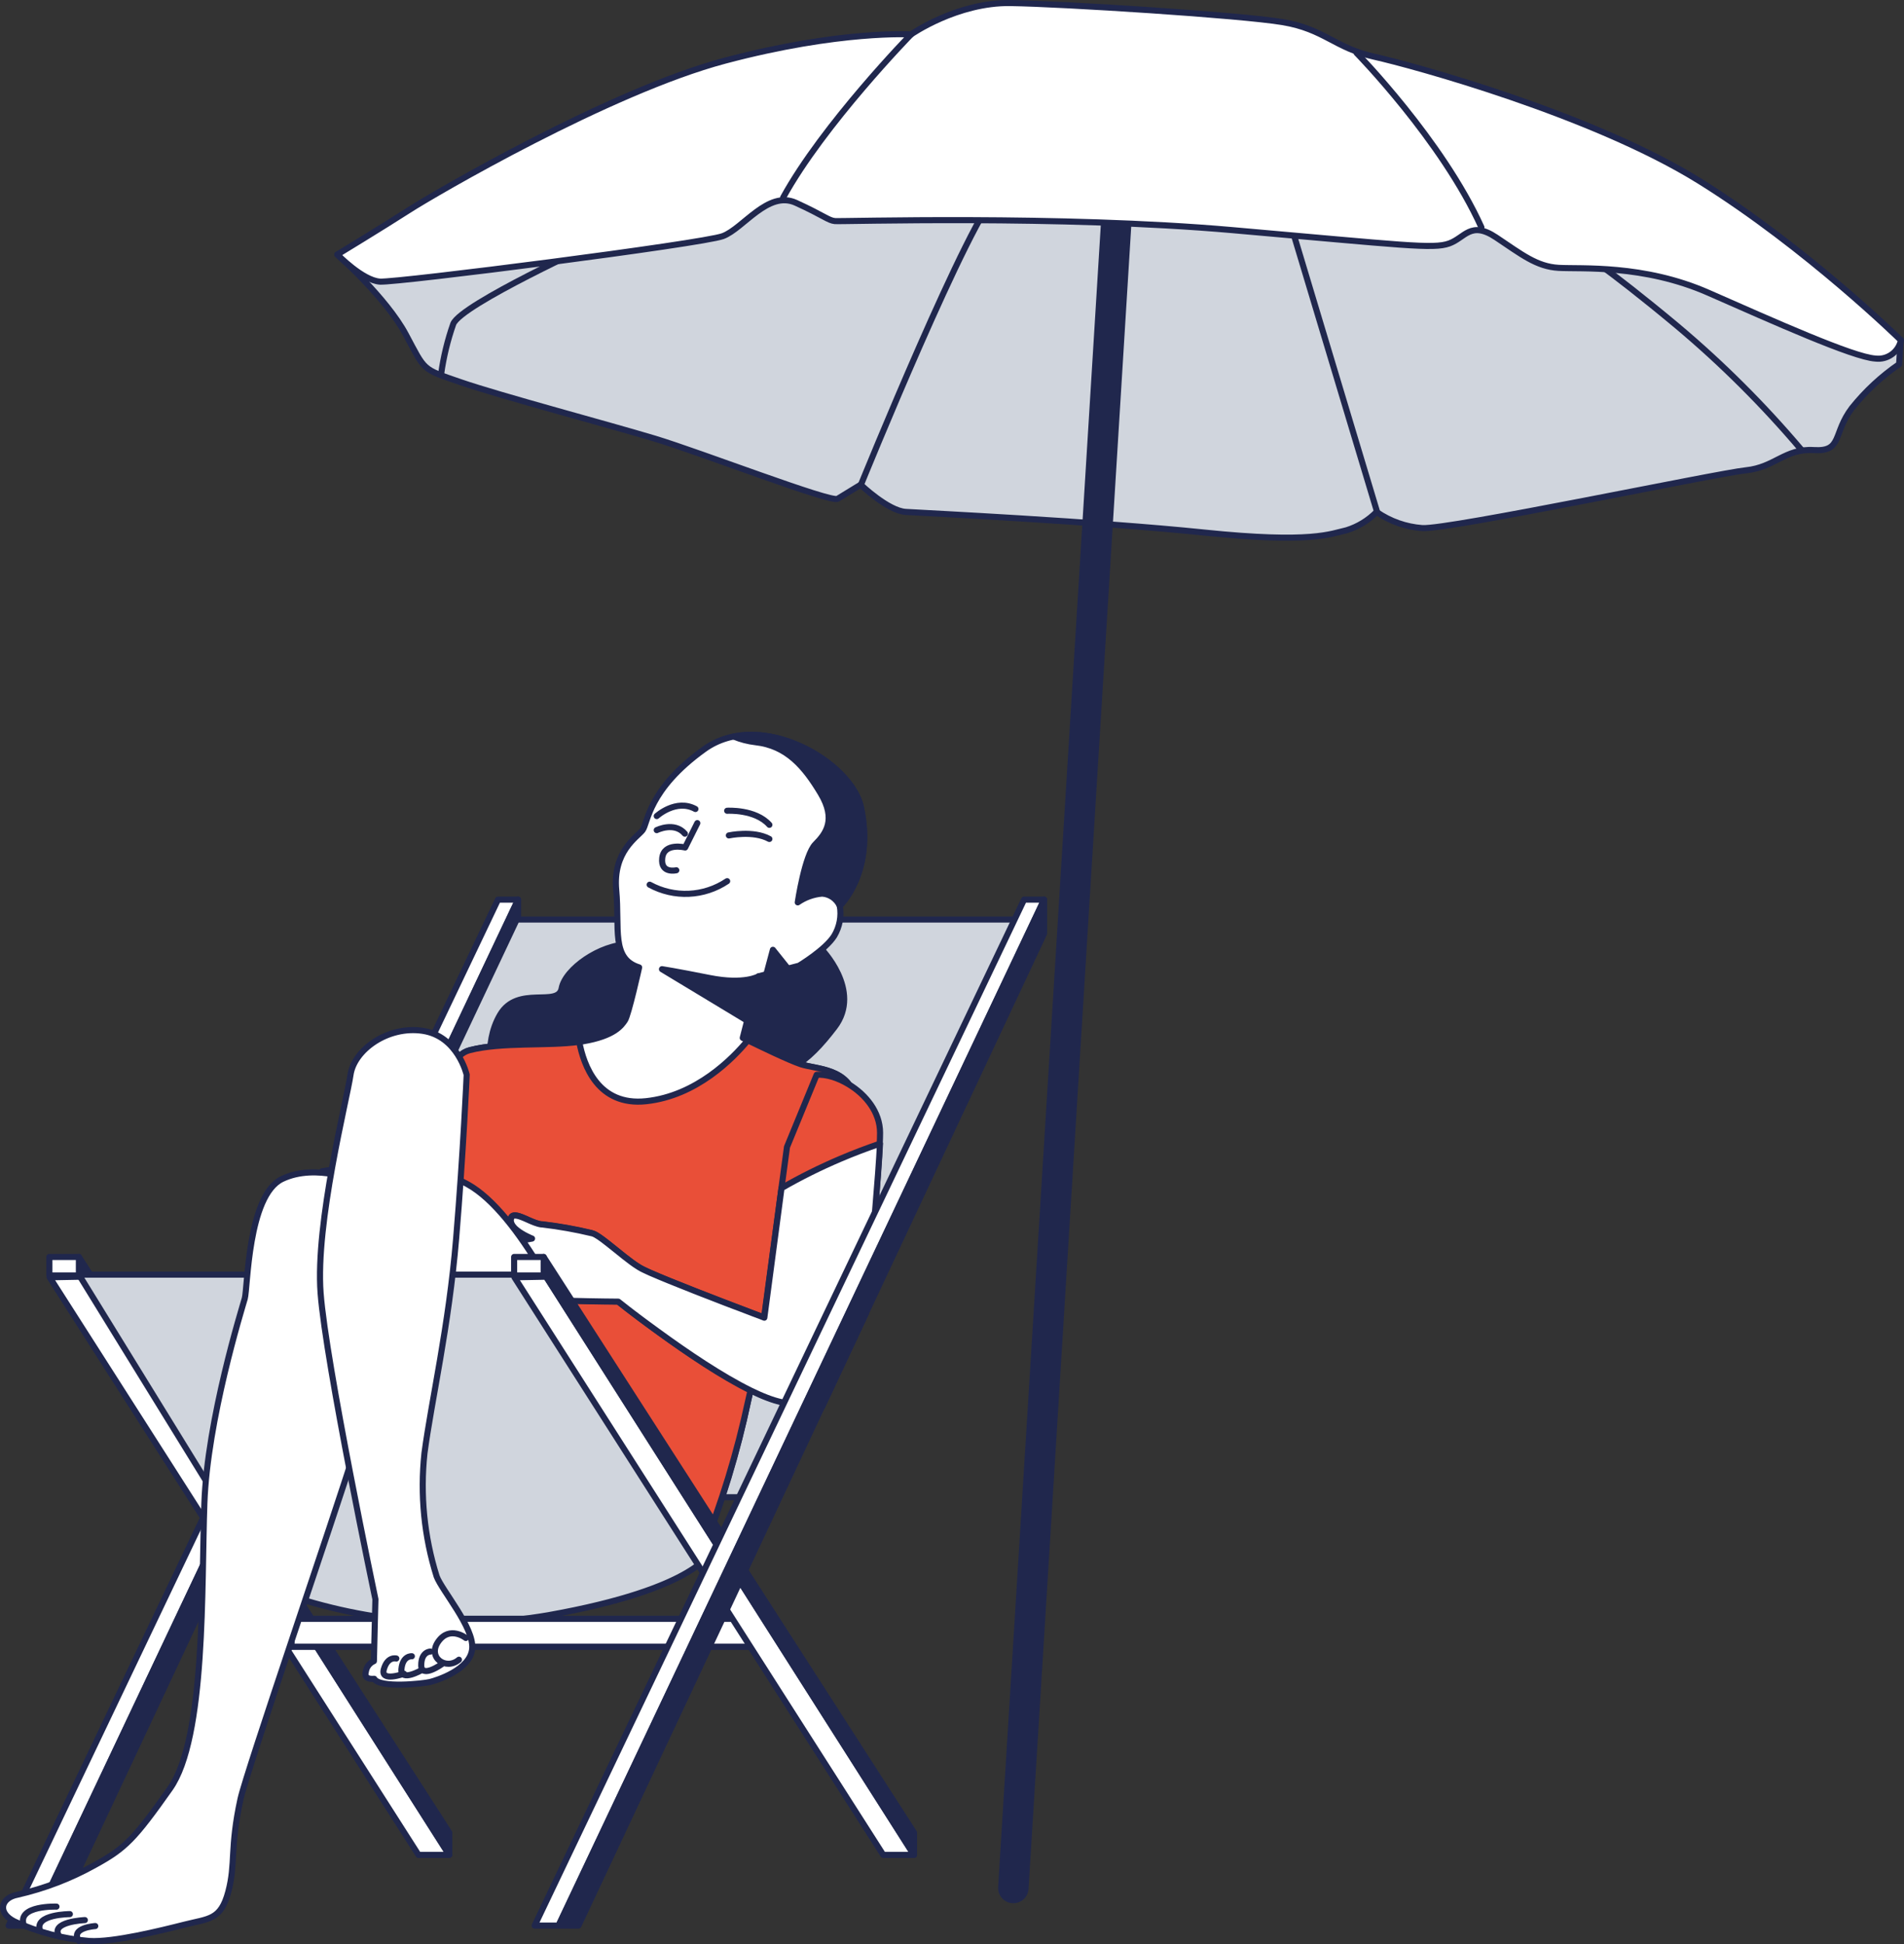 <?xml version="1.0" encoding="UTF-8"?>
<svg id="Layer_1" data-name="Layer 1" xmlns="http://www.w3.org/2000/svg" viewBox="0 0 312.56 319.21">
  <rect x="0" y="0" width="312.56" height="319.21" fill="#333333" stroke="none"/>
  <defs>
    <style>
      .cls-1 {
        fill: #d0d5dd;
      }

      .cls-1, .cls-2, .cls-3, .cls-4, .cls-5, .cls-6 {
        stroke: #20274d;
        stroke-linecap: round;
        stroke-linejoin: round;
      }

      .cls-2 {
        fill: #e94f38;
      }

      .cls-3 {
        fill: #fff;
      }

      .cls-4, .cls-5 {
        fill: none;
      }

      .cls-5 {
        stroke-width: 5px;
      }

      .cls-6 {
        fill: #20274d;
      }
    </style>
  </defs>
  <g id="freepik--Umbrella--inject-96">
    <path class="cls-1" d="M55.38,41.8s8,7.06,11.23,13.1,2.57,5.63,9,7.85,24.37,7,31.89,9.27,28.91,10.54,30,9.88,3.79-2.32,3.79-2.32c0,0,4.48,4.29,7.39,4.47s31.28,1.56,49,3.39,20.79.19,23.38-.38c1.86-.58,3.55-1.61,4.92-3,2.22,1.54,4.81,2.45,7.5,2.65,4.36.27,48.36-9,53.13-9.49s6.42-3.61,11.15-3.32,3.08-2.73,6.26-6.91c2.21-2.76,4.82-5.19,7.74-7.19l.25-4s-27.57-14.48-44.27-21.71-44.6-10.42-77.9-14.66-75.86,5.53-88.81,8.38-35.34,11-35.34,11l-10.31,2.99Z"/>
    <path class="cls-4" d="M72.41,61.45c.39-2.82,1.06-5.59,2-8.27,1.29-3.21,23.82-13.49,23.82-13.49"/>
    <path class="cls-4" d="M141.34,79.57s18.07-44.49,22.68-48.22"/>
    <line class="cls-4" x1="226.07" y1="84.07" x2="211.55" y2="35.74"/>
    <path class="cls-4" d="M295.67,73.8c-6.18-7.3-12.96-14.06-20.28-20.22-11.8-9.85-17.07-13.1-17.07-13.1"/>
    <line class="cls-5" x1="183.73" y1="28.57" x2="166.35" y2="309.99"/>
    <path class="cls-3" d="M149.56,5.65s-11.63-.72-30.55,4.31-47.69,21.84-51.87,24.53-11.76,7.3-11.76,7.3c0,0,4.12,4.27,7,4.45s52.92-6.22,56.28-7.47,7.4-7.57,12-5.47,5.3,2.89,6.39,3,36.91-1,65.21,1.48,33,3.13,35.62,2.2,3.52-3.8,7.72-1,6.64,4.79,10.27,5,13.91-.6,24.56,4.08,23.79,10.59,27.43,10.81c1.97.25,3.79-1.06,4.2-3,0,0-15.48-15.19-33.05-26.13s-47-19-53.46-20.44-8.12-4.52-15-5.67-35.93-3-44.68-3.13-16.31,5.15-16.31,5.15Z"/>
    <path class="cls-4" d="M149.56,5.65s-14.42,14.79-21,26.79"/>
    <path class="cls-4" d="M222.7,8.7s14.07,14.37,20.49,28.63"/>
  </g>
  <g id="freepik--character-1--inject-96">
    <polygon class="cls-3" points="81.75 147.71 1.42 316.16 5.34 316.16 85.05 147.71 81.75 147.71"/>
    <polygon class="cls-6" points="85.05 147.71 85.05 153.27 8.61 316.16 5.34 316.16 85.05 147.71"/>
    <polygon class="cls-1" points="167.91 150.98 84.82 150.98 40.01 245.83 122.44 245.83 167.91 150.98"/>
    <path class="cls-6" d="M134.68,155.66s6.94,6.94,2.31,13-8.09,8.38-14.73,8.38-22-.58-29.77-.29c-3.87.09-7.72.38-11.56.87,0,0-1.73-6.07,1.16-11s9.53-1.16,10.11-4.34,6.36-7.22,11-7.22,30.33-3.12,30.33-3.12l1.15,3.72Z"/>
    <path class="cls-3" d="M137.86,148.73s5.78-5.49,3.47-16.19c-1.61-7.43-16.47-16.18-25.72-9.53s-9.25,12.14-10.12,13.29-4.91,3.47-4.33,9.83-.87,11.27,3.76,12.71c0,0-1.74,7.81-2.32,8.67s-1.73,2.6-6.93,3.47-13,0-18.5,1.45-4,14.16-4.62,18.2-8.38,40.46-8.38,40.46l51.15,23.7c3.21-8.05,5.73-16.37,7.51-24.85,2.89-13.87,18.79-44.21,17.63-49.41s-6.36-4.92-9-5.78-9.53-4.34-9.53-4.34l2.6-10.11,6.64-1.74s4.34-2.6,5.78-4.91c.88-1.48,1.21-3.22.91-4.92Z"/>
    <path class="cls-2" d="M140.47,180.52c-1.15-5.2-6.36-4.92-9-5.78-2.05-.69-6.79-3-8.7-3.93-2.43,2.95-8.42,9.12-16.73,10-7.83.82-10.22-5.86-10.95-9.75-5.19.73-12.64,0-18,1.37-5.49,1.44-4,14.16-4.62,18.2s-8.38,40.46-8.38,40.46l51.15,23.7c3.24-8.05,5.78-16.36,7.59-24.85,2.89-13.88,18.79-44.22,17.64-49.42Z"/>
    <polygon class="cls-3" points="8.15 209.72 68.7 304.56 73.74 304.56 13.35 209.62 8.15 209.72"/>
    <polygon class="cls-6" points="13.35 209.62 12.95 206.38 73.75 300.9 73.75 304.56 13.35 209.62"/>
    <rect class="cls-3" x="8.1" y="206.38" width="4.85" height="3.04"/>
    <path class="cls-6" d="M120.47,120.94c1.13.47,2.33.78,3.55.92,5.2.58,8.09,4.05,10.69,8.38s.87,6.65-.86,8.38-2.89,9.54-2.89,9.54c1.18-.82,2.56-1.32,4-1.44,1.26.08,2.37.85,2.89,2,0,0,5.78-5.49,3.47-16.19-1.34-6.22-12.02-13.38-20.85-11.59Z"/>
    <path class="cls-4" d="M114.47,135.15l-2,4s-3.47-.87-3.76,1.74,2.31,2,2.31,2"/>
    <path class="cls-4" d="M106.65,145.26c4.02,2.2,8.92,1.97,12.72-.58"/>
    <path class="cls-4" d="M119.65,137.17s4-.87,6.65.58"/>
    <path class="cls-4" d="M107.81,136.3s2.89-1.44,4.62.58"/>
    <path class="cls-4" d="M119.37,133.12s4.62-.29,6.93,2.31"/>
    <path class="cls-4" d="M107.81,133.99s3.17-2.89,6.35-1.16"/>
    <path class="cls-6" d="M124.57,160.29s-2.31,1.44-8.09.29-7.81-1.45-7.81-1.45l13.87,8.38,2.03-7.22Z"/>
    <polygon class="cls-6" points="129.19 158.84 126.88 155.95 125.72 160.29 129.19 158.84"/>
    <path class="cls-2" d="M144.47,186.01c0,.45-.02,1.05-.05,1.78-.11,2.55-.41,6.65-.79,11.26-.09,1.02-.18,2.07-.27,3.14-.07.93-.15,1.86-.24,2.8-.07.83-.15,1.65-.22,2.47l-.06.6c-.21,2.41-.43,4.78-.64,6.98-.02.19-.04.38-.06.57v.02s-7.14,15.21-7.14,15.21c-.86.05-1.82.02-2.89-.1-.71-.06-1.48-.17-2.29-.31-.35-.06-.7-.12-1.07-.19-.14-.03-.29-.06-.43-.09-1.44-.3-3.19-.98-5.09-1.92-6.35-3.1-14.42-8.94-18.73-12.19-.01,0-.02-.01-.03-.03-.34-.26-.65-.5-.94-.71-.19-.15-.38-.29-.55-.42-.1-.08-.19-.16-.29-.23-.77-.59-1.2-.94-1.2-.94-.03-.02-.04-.03-.04-.03,0,0-3.54-.02-7.59-.13-.57-.01-1.15-.03-1.74-.05-.15,0-.29-.01-.44-.01-.8-.03-1.59-.06-2.37-.1-.18-.01-.34-.02-.5-.03-1.03-.07-1.76-.22-2.3-.42-.21-.07-.39-.15-.54-.24-.16-.09-.3-.2-.41-.32-.61-.59-.57-1.37-.8-2.17-.04-.16-.1-.33-.17-.49-.05-.1-.11-.2-.17-.3,0-.01,0-.02-.02-.03-.02-.04-.05-.07-.07-.11-1.18-1.76-3.4-4.81-3.4-4.81l4.8-.87,1.53-.28h.03s-.58-.22-1.26-.59c-.51-.28-1.08-.65-1.52-1.07-.47-.45-.78-.97-.69-1.52.18-1.09,1.49-.48,2.87.14.01.01.03.02.04.02.81.35,1.65.71,2.29.71,2.73.32,5.43.8,8.09,1.44.05.01.12.05.18.07.09.03.19.07.29.11.02.01.03.02.04.02.06.03.12.07.19.1.3.17.66.41,1.05.7.08.05.16.12.24.18,1,.75,2.19,1.75,3.36,2.67.39.31.78.6,1.15.88.02.02.03.03.04.03.36.27.71.51,1.05.72.17.11.34.22.5.3.24.14.62.32,1.1.54.33.16.71.32,1.14.5.19.08.38.17.59.25.02.01.03.02.04.02.21.09.43.18.65.27.14.06.27.12.41.17.23.1.47.2.71.29.01.01.03.02.04.02.25.1.5.2.76.3.01,0,.02.02.04.02.93.37,1.93.77,2.94,1.17.01.01.03.02.04.02,5.59,2.19,11.77,4.52,11.77,4.52l3.76-28,4.87-11.85c1.51-.12,3.49.47,5.31,1.59.01,0,.02.01.03.02,2.71,1.66,5.07,4.49,5.07,7.93Z"/>
    <line class="cls-4" x1="142.13" y1="215.63" x2="135" y2="230.84"/>
    <path class="cls-3" d="M142.14,215.61l.06-.57c.21-2.2.43-4.56.64-6.97h0c.02-.21.04-.41.06-.61.07-.82.15-1.64.22-2.47.09-.94.17-1.87.24-2.8h.01v-.02c.1-1.06.19-2.12.27-3.15h0c.39-4.61.7-8.72.82-11.24-.01,0-.03.01-.04.01-2.19.75-4.35,1.57-6.48,2.48-3.31,1.41-6.53,3.01-9.65,4.81l-2.82,21.27s-.1-.04-.28-.11c-.08-.03-.17-.07-.28-.11-.03-.01-.06-.02-.09-.04-.32-.11-.76-.27-1.27-.47-.02-.01-.03-.01-.04-.02-.75-.28-1.68-.63-2.72-1.04-.01,0-.02,0-.02,0-.6-.22-1.23-.47-1.89-.72h0c-.67-.25-1.35-.52-2.05-.8-.6-.23-1.21-.47-1.81-.7-.45-.18-.9-.35-1.35-.53-.01,0-.03-.01-.04-.02-1.01-.39-2.01-.79-2.94-1.17-.02,0-.03-.01-.04-.02-.26-.1-.51-.2-.76-.3,0,0-.03-.01-.04-.02-.24-.09-.48-.19-.71-.29-.14-.05-.27-.11-.41-.17-.22-.09-.44-.18-.65-.27-.01,0-.02-.01-.04-.02-.21-.08-.4-.17-.59-.25-.43-.18-.81-.34-1.14-.5-.24-.11-.46-.21-.64-.3-.17-.08-.31-.15-.42-.21-.01-.01-.03-.01-.04-.03-.16-.08-.33-.19-.5-.3-.34-.21-.69-.45-1.05-.72-.01,0-.02-.01-.04-.03-.37-.27-.76-.57-1.15-.88-1.17-.92-2.36-1.92-3.36-2.67-.08-.06-.16-.13-.24-.18-.39-.29-.75-.53-1.05-.7-.07-.03-.13-.07-.19-.1-.01,0-.02,0-.04-.02-.1-.05-.2-.09-.29-.11-.05-.02-.09-.03-.14-.04-2.66-.64-5.36-1.12-8.09-1.44-.33,0-.71-.1-1.12-.25-.1-.02-.2-.06-.3-.11-.1-.03-.19-.07-.29-.11-.2-.09-.41-.18-.62-.27-.01,0-.03-.01-.04-.02-.21-.09-.41-.18-.61-.27-1.12-.47-2.07-.76-2.22.16-.09.54.21,1.04.65,1.49.44.42,1.01.79,1.52,1.07.08.05.17.09.25.13.07.04.14.08.21.11.05.02.09.04.13.06s.08.04.11.05c.25.13.43.21.53.24.05.02.07.03.07.03l-1.58.29-4.78.86s2.19,3.02,3.38,4.78c.02.03.03.06.05.08.01.02.03.04.04.06.07.1.12.2.17.3.1.19.16.39.21.58.21.76.19,1.51.74,2.08.11.12.25.23.41.32.16.11.34.19.56.28.54.19,1.27.34,2.3.41.17,0,.34.02.52.03.77.03,1.55.06,2.34.09.15,0,.29,0,.44.02h.01c.59.02,1.16.03,1.74.05,4.06.11,7.61.13,7.61.13,0,0,.43.35,1.2.94.1.07.19.15.29.23.17.13.36.27.55.42.29.23.6.47.94.71.01.02.02.03.03.03.27.2.55.42.85.64s.61.45.93.69c.48.36,1,.74,1.53,1.12.18.14.36.27.54.39,4.38,3.19,10.11,7.08,14.87,9.42,1.9.93,3.65,1.62,5.1,1.92.14.03.27.06.4.08.37.07.72.14,1.07.2.81.14,1.57.25,2.28.32,1.07.11,2.03.15,2.89.1"/>
    <path class="cls-3" d="M52.86,192.32s16-3,24.69,2.6,16.92,24.26,16.92,24.26h-31.64l-9.97-26.86Z"/>
    <path class="cls-1" d="M86.05,209.28H12.95l31.89,51.76c14.42,5.32,29.99,6.76,45.14,4.17,24.77-4.41,26.74-10.54,26.74-10.54l-30.67-45.39Z"/>
    <rect class="cls-6" x="47.86" y="265.79" width="79.2" height="4.58"/>
    <rect class="cls-3" x="47.86" y="265.79" width="78.2" height="4.58"/>
    <polygon class="cls-3" points="84.45 209.72 144.99 304.56 150.03 304.56 89.65 209.62 84.45 209.72"/>
    <polygon class="cls-6" points="89.65 209.62 89.25 206.38 150.04 300.9 150.04 304.56 89.65 209.62"/>
    <rect class="cls-3" x="84.4" y="206.38" width="4.85" height="3.04"/>
    <polygon class="cls-3" points="168.11 147.71 87.77 316.16 91.69 316.16 171.4 147.71 168.11 147.71"/>
    <polygon class="cls-6" points="171.4 147.71 171.4 153.27 142.14 215.61 142.13 215.63 135 230.84 134.96 230.92 122.34 257.82 121.48 259.65 121.47 259.66 119.29 264.31 118.6 265.79 116.45 270.37 94.96 316.16 91.69 316.16 113.36 270.37 115.52 265.79 117.53 261.55 119.73 256.91 120.58 255.1 132.07 230.82 132.11 230.74 142.84 208.06 171.4 147.71"/>
    <path class="cls-3" d="M59.07,194.07s-7.12-3.19-12.76-.49-5.64,17.91-6.13,19.63-6.14,19.87-6.63,33.61.25,38.51-5.64,46.85-7.36,9.81-12.27,12.51c-3.99,2.24-8.29,3.89-12.75,4.91-2.7.49-3.44,2.94-.49,4.41,3.87,1.76,8.02,2.84,12.26,3.19,3.93.25,11.78-1.71,15.7-2.7s5.89-.73,7.12-5.39.24-7.12,2-15.21c1-4.59,15.21-45.88,18.89-57.65s4.1-30.67,4.1-35.57.28-4.91-3.4-8.1Z"/>
    <path class="cls-4" d="M9.27,313.05s-6.38-.24-5.4,2.94"/>
    <path class="cls-4" d="M11.47,314.28s-5.88,0-4.9,2.7"/>
    <path class="cls-4" d="M13.93,315.26s-5.89.24-4.17,2.7"/>
    <path class="cls-4" d="M15.64,316.24s-4.17.25-2.69,2.45"/>
    <path class="cls-3" d="M71.68,258.83c-2.05-6.53-2.73-13.42-2-20.23,1.15-8.67,4-20.8,5.2-35.25s1.73-26.88,1.73-26.88c0,0-1.44-6.36-7.22-7.22s-11.27,3.18-11.85,7.22-5.78,24.28-4.91,35.84,9,50.28,9,50.28c0,0-.17,6.31-.25,10.15-.71.31-1.21.96-1.32,1.72-.3,1.06.49,1.26,1.37,1.18.87,1.59,8.07.8,9.16.53s6.64-2,6.93-5.49-4.97-9.53-5.84-11.85Z"/>
    <path class="cls-4" d="M76.47,268.94s-2.63-2.07-4.51.57,1.27,4.81,3.38,3"/>
    <path class="cls-4" d="M70.65,271.17s-1.5,0-1.5,2.25,3.38-.18,3.38-.18"/>
    <path class="cls-4" d="M67.61,271.94s-1.5-.14-1.71,2.1,3.38.14,3.38.14"/>
    <path class="cls-4" d="M65.06,272.31s-1.44-.4-2.05,1.77,3.31.73,3.31.73"/>
  </g>
</svg>